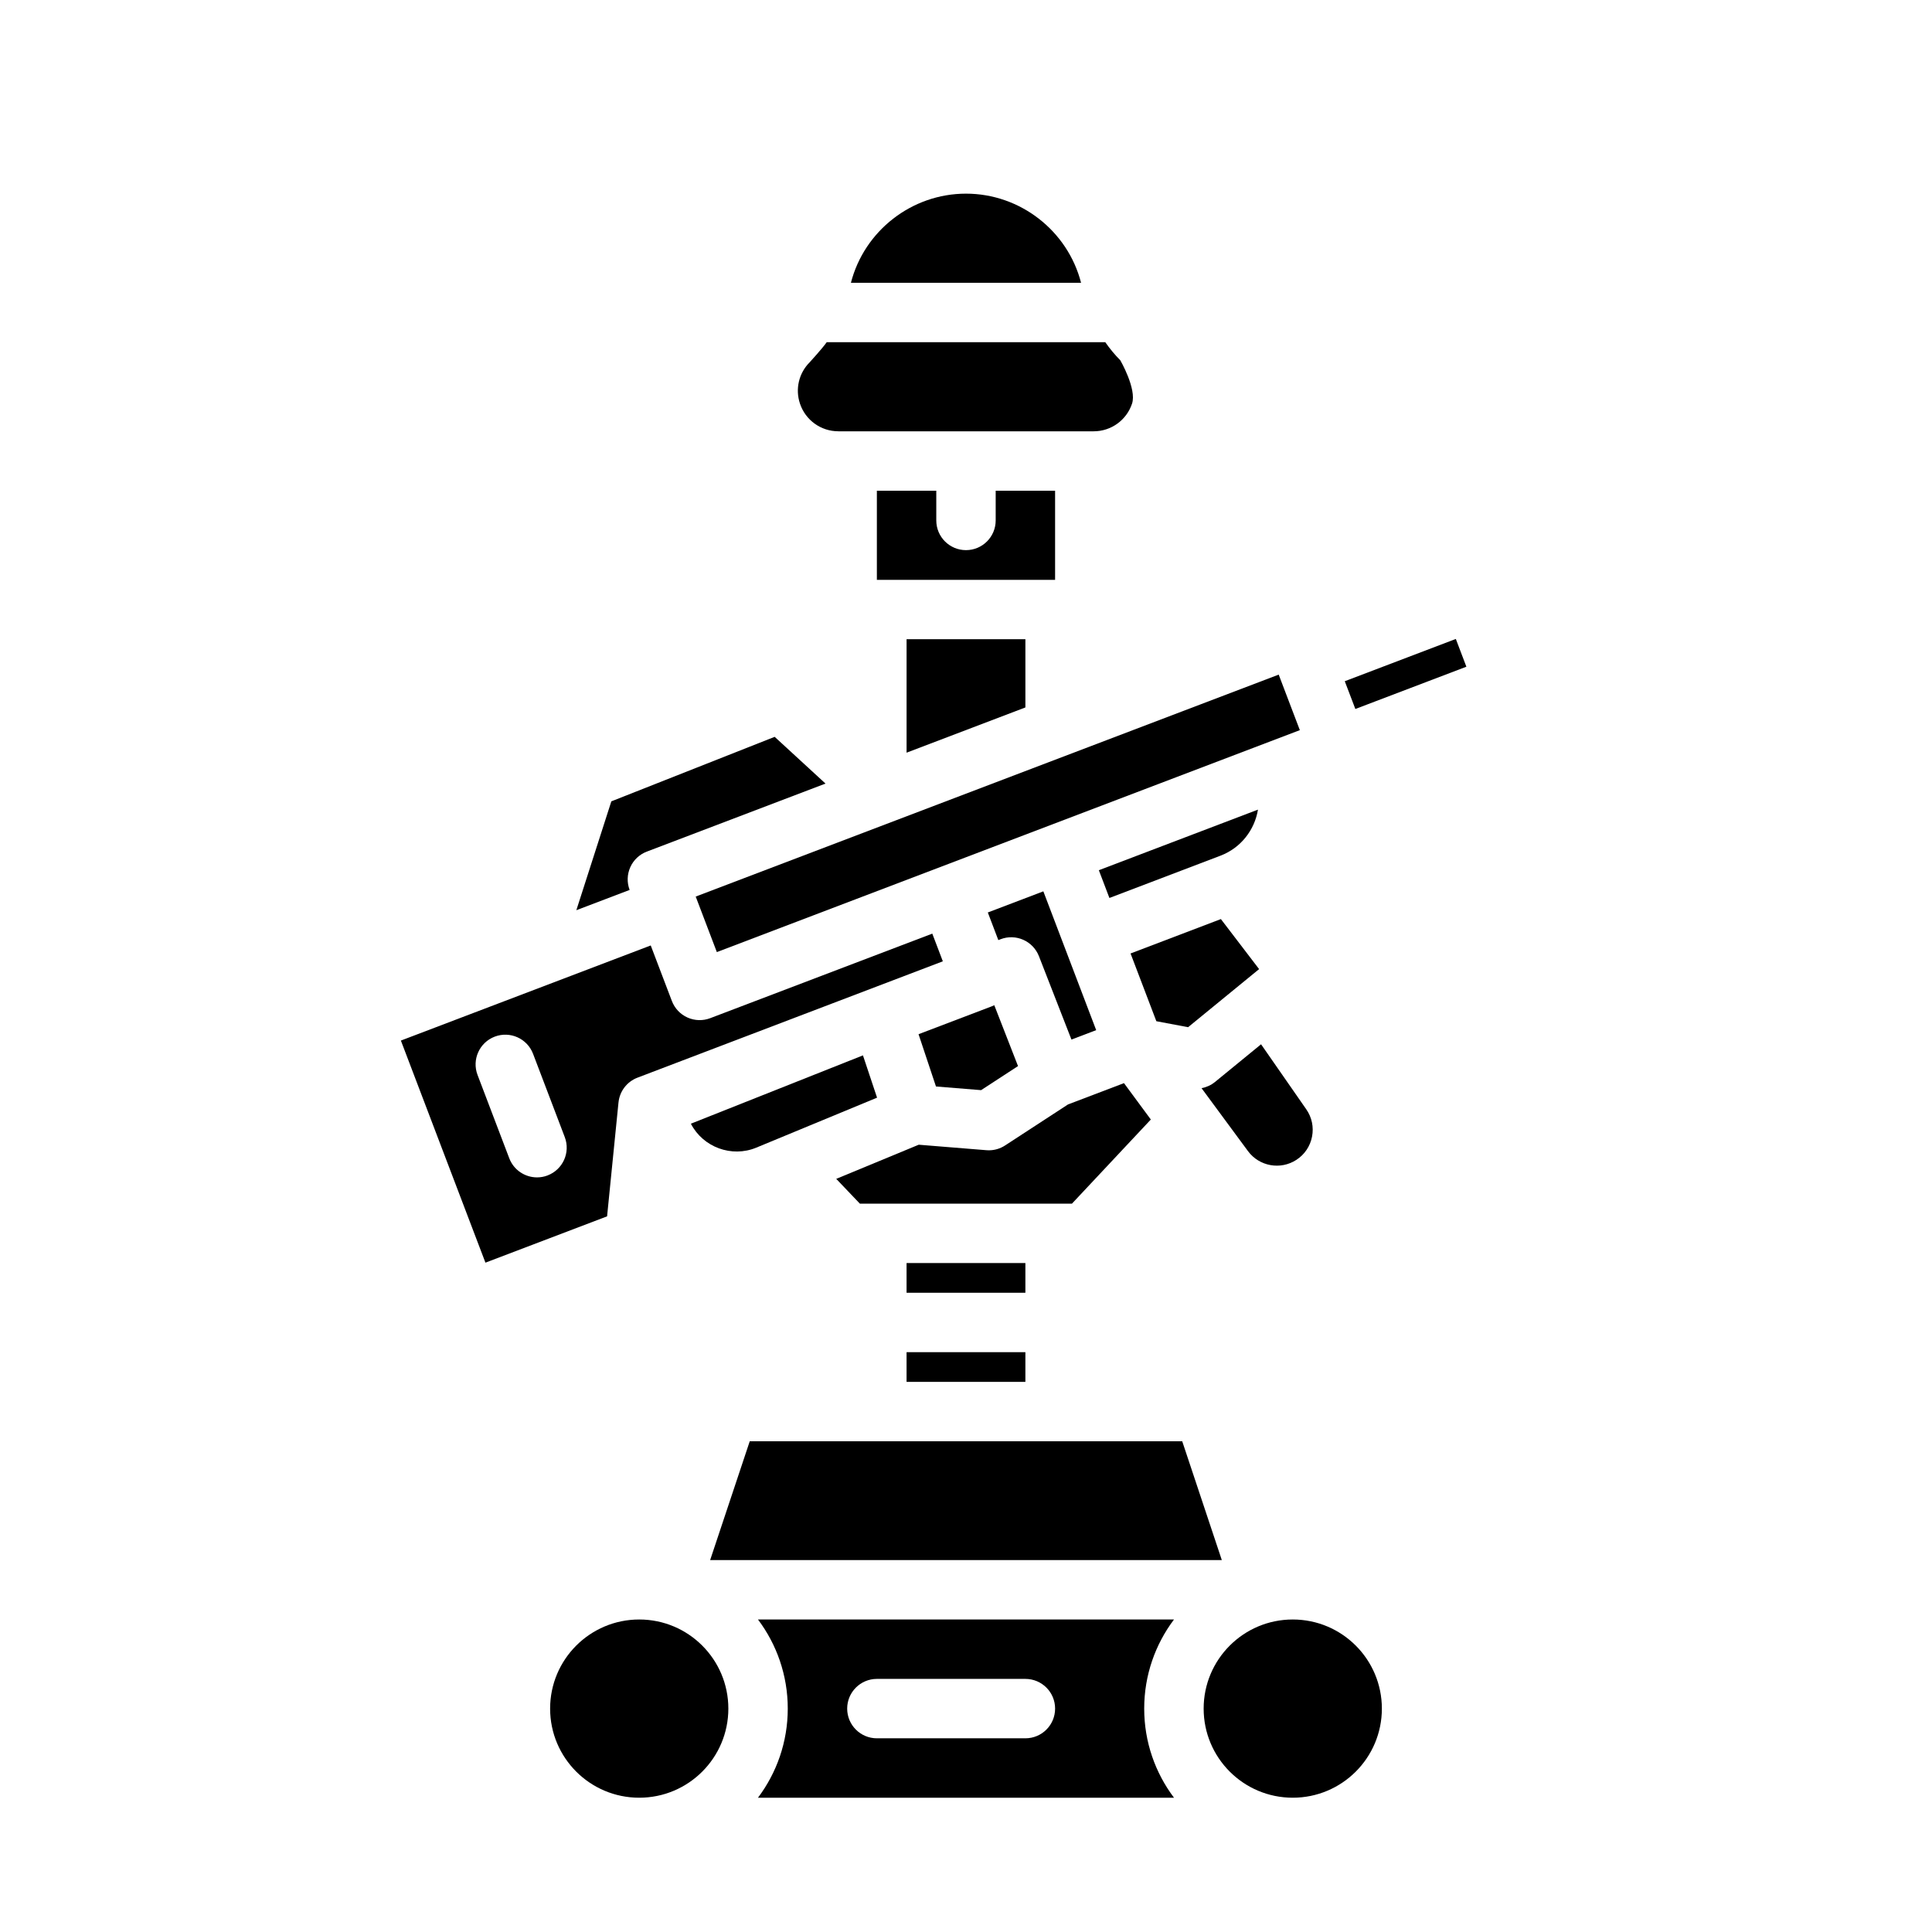 <?xml version="1.0" encoding="UTF-8"?>
<!-- Uploaded to: ICON Repo, www.iconrepo.com, Generator: ICON Repo Mixer Tools -->
<svg fill="#000000" width="800px" height="800px" version="1.1" viewBox="144 144 512 512" xmlns="http://www.w3.org/2000/svg">
 <g>
  <path d="m384.25 478.72h31.488v7.871h-31.488z"/>
  <path d="m384.25 502.34h31.488v7.871h-31.488z"/>
  <path d="m457.3 525.95h-114.61l-10.496 31.488h135.6z"/>
  <path d="m327.09 441.79c3.219 6.25 10.82 9.039 17.32 6.352l32.02-13.25-3.738-11.207z"/>
  <path d="m443.61 396.68 6.836 17.953 8.414 1.586 18.816-15.395-10.129-13.258z"/>
  <path d="m328.37 381.6 154.5-58.82 5.602 14.715-154.5 58.82z"/>
  <path d="m438.01 381.97 29.426-11.203c5.434-2.07 9.062-6.844 9.938-12.207l-42.168 16.055 2.801 7.356z"/>
  <path d="m392.04 431.93 11.961 0.969 9.785-6.375-6.289-16.129-0.078 0.031c-0.195 0.094-0.391 0.184-0.594 0.262l-19.402 7.387 4.621 13.859z"/>
  <path d="m503.18 331.89 29.426-11.203-2.797-7.359-29.43 11.203 2.059 5.402z"/>
  <path d="m409.18 392.9c4.039-1.543 8.57 0.465 10.145 4.492l8.621 22.102 6.555-2.496-14.004-36.785-14.715 5.602 2.785 7.32 0.617-0.234z"/>
  <path d="m371.88 462.98h56.195l20.906-22.297-7.113-9.641-14.832 5.644-16.691 10.879c-1.281 0.836-2.777 1.277-4.297 1.277-0.211 0-0.422-0.008-0.637-0.027l-17.938-1.453-21.863 9.047 6.266 6.57z"/>
  <path d="m465.99 430.73c-1.043 0.852-2.273 1.41-3.566 1.648l12.297 16.672c2.996 4.062 8.648 5.074 12.867 2.305 2.164-1.418 3.625-3.602 4.117-6.141 0.492-2.539-0.051-5.109-1.527-7.234l-11.984-17.234z"/>
  <path d="m344.87 573.18c4.953 6.582 7.894 14.762 7.894 23.617s-2.941 17.031-7.894 23.617h110.25c-4.953-6.582-7.894-14.762-7.894-23.617s2.941-17.031 7.894-23.617zm70.871 31.488h-39.359c-4.348 0-7.871-3.523-7.871-7.871 0-4.348 3.523-7.871 7.871-7.871h39.359c4.348 0 7.871 3.523 7.871 7.871 0 4.348-3.523 7.871-7.871 7.871z"/>
  <path d="m307.91 436.16c0.297-2.969 2.246-5.512 5.031-6.57l80.918-30.832-2.793-7.336-58.855 22.406c-1.953 0.742-4.117 0.68-6.023-0.176-1.906-0.855-3.391-2.43-4.137-4.383l-5.602-14.715-66.211 25.207 22.406 58.855 32.238-12.273 3.023-30.188zm-18.793 19.344c-0.922 0.352-1.867 0.516-2.801 0.516-3.172 0-6.164-1.93-7.359-5.074l-8.402-22.07c-1.547-4.062 0.492-8.609 4.555-10.156s8.609 0.492 10.156 4.555l8.402 22.07c1.547 4.062-0.492 8.609-4.555 10.156z"/>
  <path d="m337.02 596.8c0 13.043-10.574 23.613-23.617 23.613s-23.617-10.57-23.617-23.613 10.574-23.617 23.617-23.617 23.617 10.574 23.617 23.617"/>
  <path d="m510.21 596.8c0 13.043-10.574 23.613-23.617 23.613-13.043 0-23.613-10.57-23.613-23.613s10.57-23.617 23.613-23.617c13.043 0 23.617 10.574 23.617 23.617"/>
  <path d="m311.03 373.82c0.855-1.906 2.43-3.394 4.383-4.137l47.355-18.027-13.473-12.387-43.285 17.098-9.273 28.848 14.121-5.375c-0.742-1.949-0.68-4.117 0.176-6.023z"/>
  <path d="m400 195.32c-14.371 0-26.953 9.844-30.496 23.617h60.988c-3.543-13.773-16.121-23.617-30.496-23.617z"/>
  <path d="m415.74 331.48v-18.078h-31.488v30.066z"/>
  <path d="m376.38 274.05v23.617h47.23v-23.617h-15.742v7.871c0 4.348-3.523 7.871-7.871 7.871s-7.871-3.523-7.871-7.871v-7.871z"/>
  <path d="m366.17 258.3h67.66c4.621 0 8.711-2.945 10.172-7.332 1.293-3.879-3.117-11.5-3.117-11.5l-0.004-0.004c-1.469-1.469-2.785-3.078-3.977-4.785h-73.812c-1.191 1.707-4.508 5.316-4.508 5.316-2.887 2.887-3.879 7.094-2.586 10.969 1.461 4.387 5.551 7.332 10.172 7.332z"/>
 </g>
</svg>